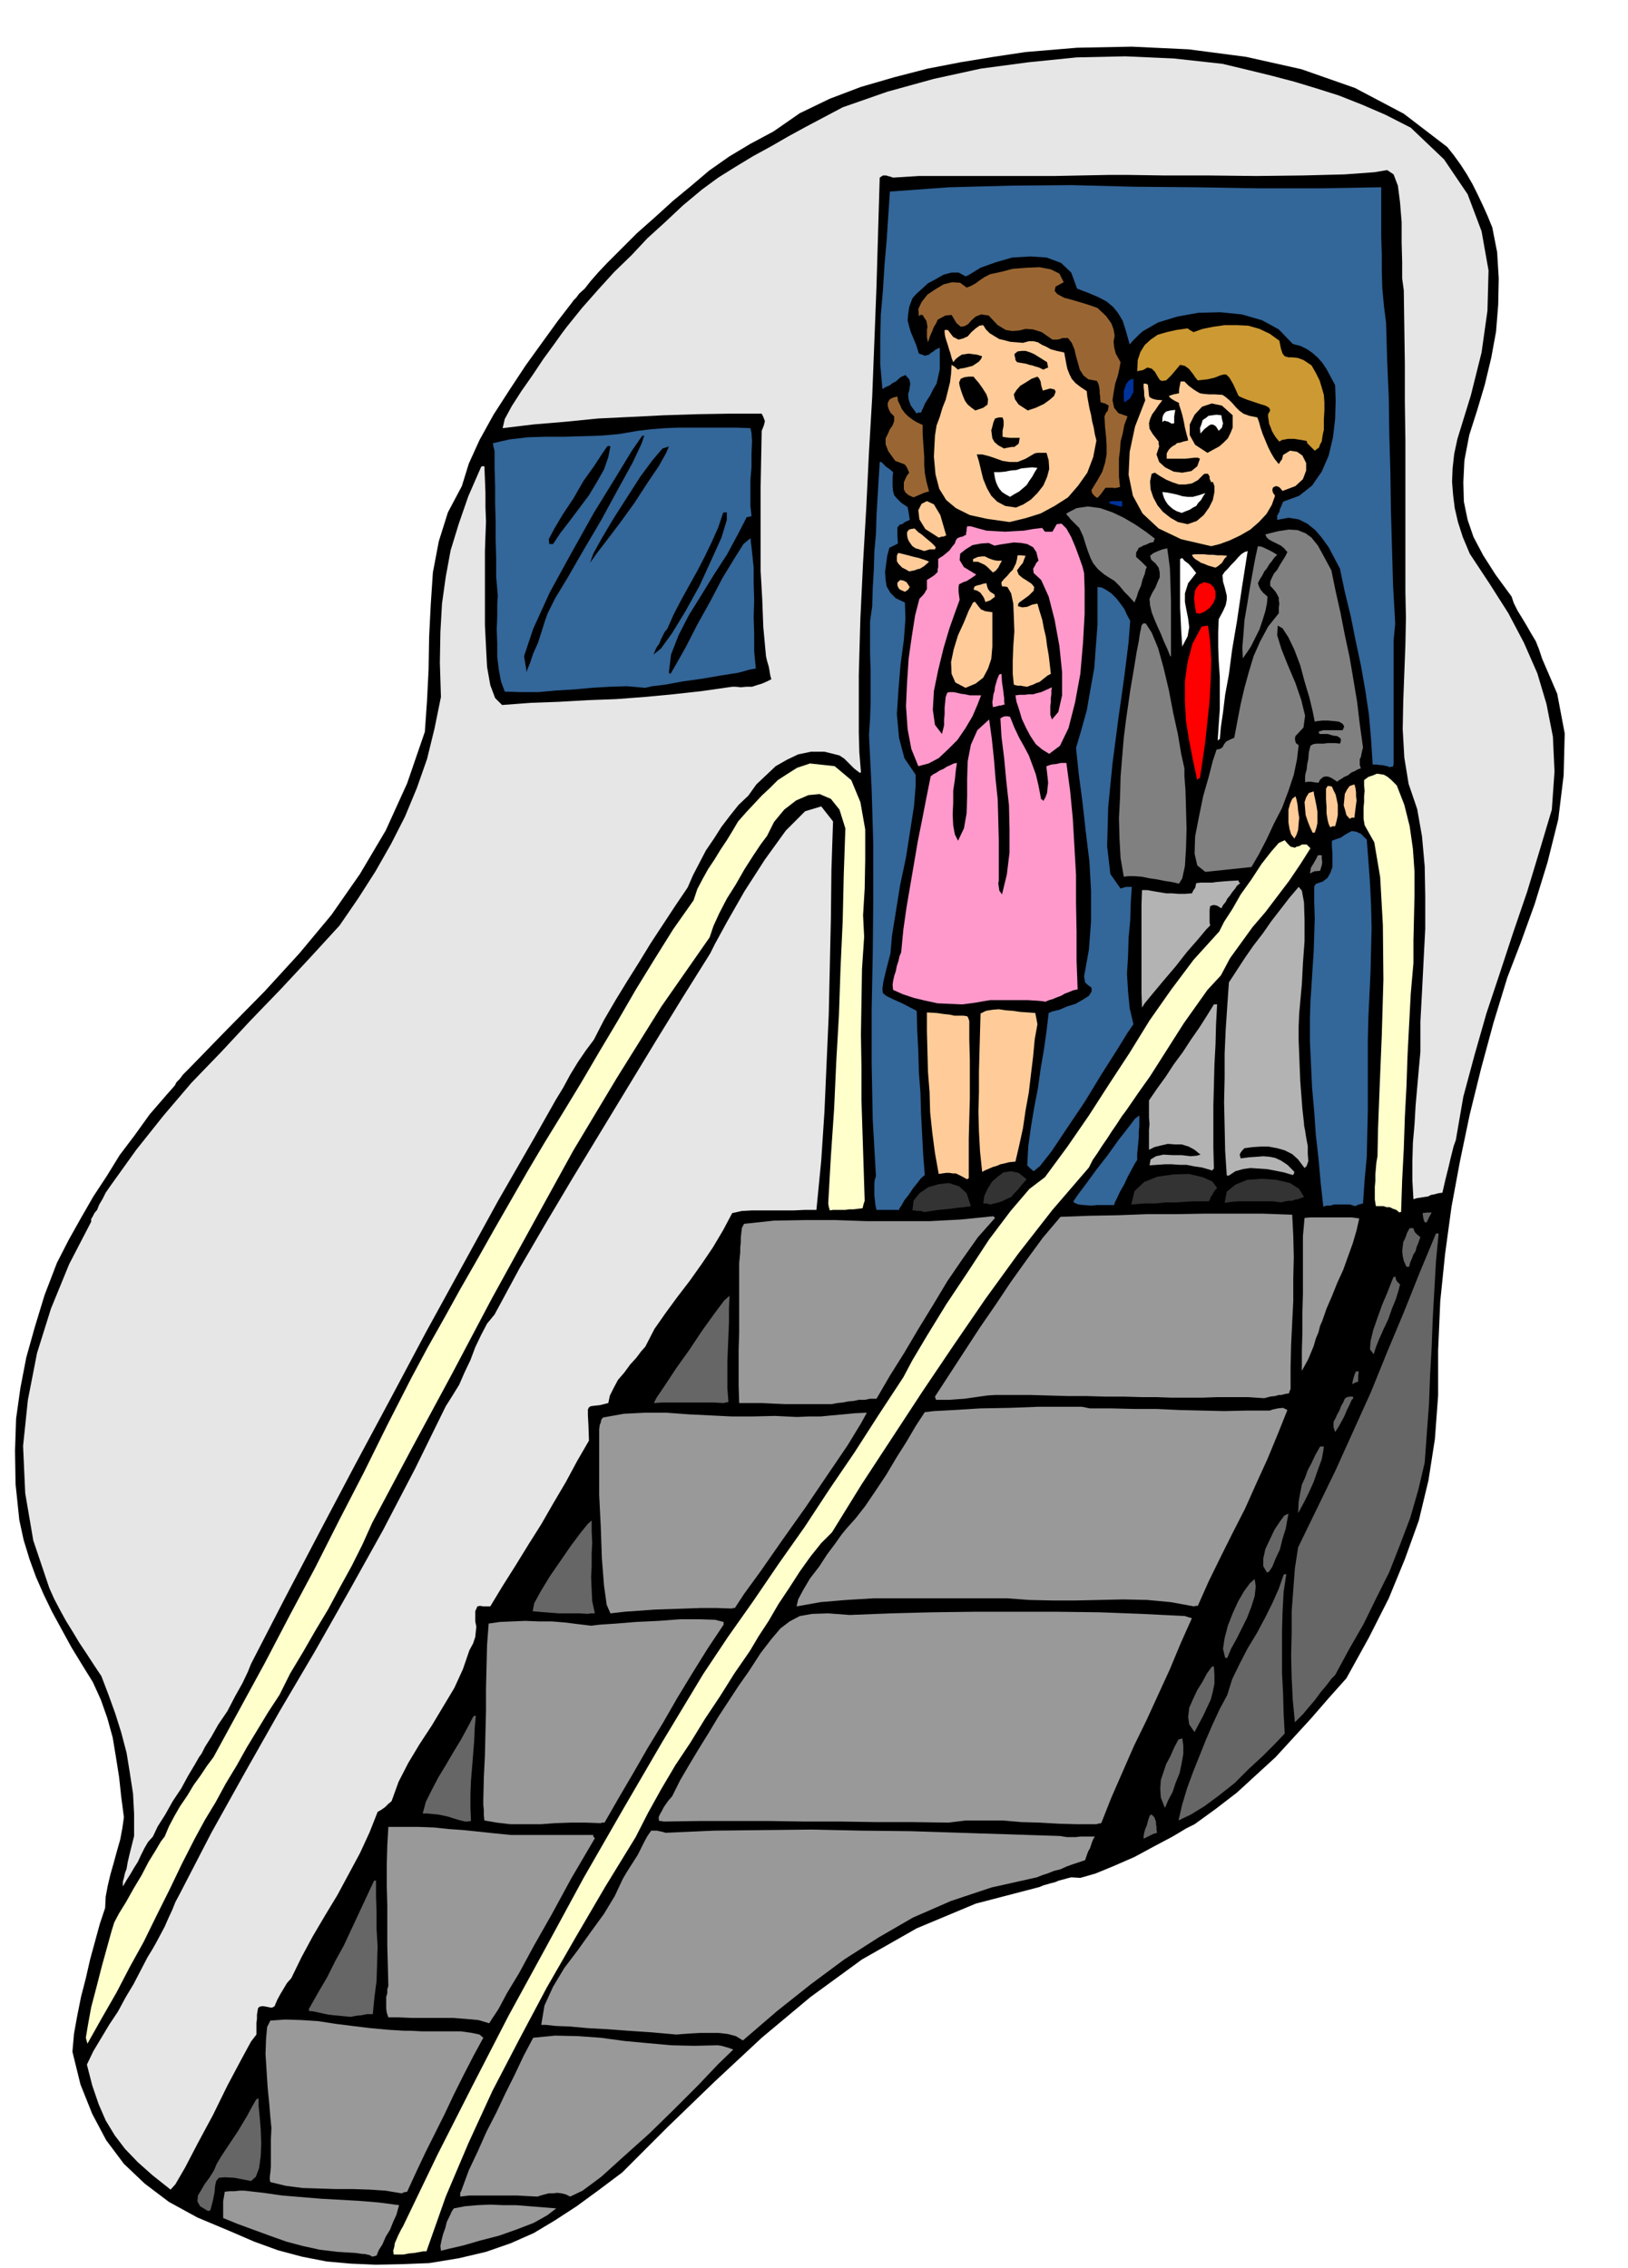 <svg xmlns="http://www.w3.org/2000/svg" fill-rule="evenodd" height="683.089" preserveAspectRatio="none" stroke-linecap="round" viewBox="0 0 3035 4227" width="490.455"><style>.brush0{fill:#fff}.brush1{fill:#000}.pen1{stroke:none}.brush2{fill:#ffc}.brush3{fill:#999}.brush4{fill:#666}.brush5{fill:#e6e6e6}.brush6{fill:#369}.brush7{fill:#333}.brush8{fill:#b3b3b3}.brush9{fill:#fc9}.brush10{fill:#f9c}.brush11{fill:gray}.brush12{fill:red}.brush13{fill:#039}.brush14{fill:#963}</style><path class="pen1 brush1" d="m800 4218-51 2-48 1-47-2-45-4-46-9-45-12-44-16-44-19-62-26-53-29-45-34-39-37-33-44-26-49-22-55-15-61 3-34 6-33 7-35 9-35 8-35 9-33 9-33 10-30 1-21 4-21 5-21 6-21 6-22 6-21 4-21 3-21-5-38-4-37-6-38-6-36-10-36-12-34-15-33-18-29-22-36-18-33-18-33-15-31-15-34-12-33-11-36-8-37-7-67-1-62 2-60 8-57 11-57 16-57 18-59 23-60 22-43 23-41 23-40 25-38 24-39 28-37 28-39 32-37 8-9 7-8 3-6 6-6 6-8 10-10 72-74 70-71 65-71 60-72 53-76 48-81 40-88 33-96 4-57 3-59 1-61 3-60 4-60 11-58 17-54 26-49 13-42 20-44 26-47 29-45 31-47 31-43 29-40 27-35 2-3 5-5 6-8 10-9 11-14 14-16 17-18 21-21 34-34 35-31 33-30 34-28 33-28 37-26 40-24 43-23 49-34 56-27 58-22 62-18 62-16 62-12 61-10 60-9 96-8 102-2 106 5 107 14 103 23 100 35 91 48 81 62 12 15 13 18 11 17 11 19 9 18 10 21 9 20 9 22 9 46 3 49-1 49-4 50-9 49-12 50-14 47-15 47-9 47-2 41 1 36 7 34 11 32 18 34 23 36 30 41 4 12 7 14 8 13 9 15 8 14 9 15 6 15 6 18 28 65 14 74-2 78-10 82-20 80-24 78-26 72-25 65-26 85-23 85-21 85-18 86-16 86-12 88-9 88-4 92v84l-6 81-12 77-18 75-26 72-30 73-37 73-42 76-33 37-33 38-33 36-33 36-36 33-36 33-39 30-40 29-16 8-25 15-34 18-37 20-39 17-34 14-28 8-17-1-8 2-7 2-8 2-7 3-8 2-7 2-7 2-7 3-119 31-110 46-102 58-96 70-91 76-88 82-87 84-85 85-44 33-41 30-40 26-40 24-43 19-46 16-51 12-55 9z"/><path class="pen1 brush2" d="M752 4202h-18l-1-7 2-7 1-7 3-7 3-7 3-6 3-6 3-5 64-133 66-130 67-130 70-128 70-129 73-127 74-127 76-126 46-69 48-68 47-69 48-68 46-70 47-69 45-70 46-70 17-32 28-47 35-57 40-60 40-61 40-53 35-41 29-22 42-57 40-58 38-59 38-58 37-60 40-57 42-56 48-53 9-18 15-23 16-28 20-28 19-29 18-23 14-16 11-5 6 7 5 5 4 1 4 1 3-2 5-1 5-3h9l3 3 4 4-19 30-21 31-22 29-22 29-24 28-21 29-21 29-17 32-25 27-22 31-22 31-21 33-21 33-21 33-22 31-22 32-9 12-9 14-9 13-9 14-9 13-9 14-9 13-7 14-68 79-64 82-61 84-59 86-58 86-57 87-57 87-55 89-20 20-20 25-20 28-20 31-20 30-18 31-19 29-16 27-29 42-27 43-28 42-27 44-28 42-26 44-25 45-23 45-57 93-55 94-54 94-51 96-50 96-45 98-42 99-36 102h-6l-5 1-6 1-5 1-11 1-10 2z"/><path class="pen1 brush3" d="m822 4195-1-9 2-10 3-12 4-11 3-12 5-10 4-9 4-6 21-4 23-2 24-1 24 1h24l25 2 25 2 25 2-17 13-25 14-31 12-34 12-35 9-31 9-26 6-16 4zm-128 11-5-3-5-1-4-1h-4l-7-1-7-1-33-2-33-4-32-7-30-8-31-11-30-11-30-11-27-11v-31l1-6 1-6 1-6 9-1h9l9-1h10l35 4 35 5 36 3 36 3 36 2 36 2 36 3 38 5-2 7-3 11-6 13-6 15-8 13-6 14-7 11-4 10-4 1-4 1zm369-112-8-4-8-2-8-1-8 1h-8l-8 2-7 2-6 2-20-1-18-1h-89l-17 2v-7l2-4 14-38 17-36 16-36 18-35 17-36 17-34 17-36 18-34 41-4 43 1 42 3 44 6 43 4 44 4 43 1 44-1 7 1 7 2 7 2 8 3-28 27-37 39-44 44-47 46-48 43-42 38-35 26-23 11zm-314-6-30-5-30-2-31-1h-31l-32-1-31-1-31-4-29-7-1-4v-6l1-8 1-11v-51l1-21-2-20-2-25-3-30-2-31-2-32 1-28 2-22 6-12 28-2 30 1 31 2 32 5 32 4 33 4 32 3 33 2h12l19 1h73l21 3 14 3 7 6-19 35-18 35-18 36-17 36-18 36-18 36-17 36-17 37-6 1-4 2z"/><path class="pen1 brush4" d="m388 4121-15-9-5-9 1-11 6-10 7-12 9-12 8-13 5-12 9-15 10-15 10-15 10-15 9-15 9-15 8-15 8-14 2-2 3-1v13l2 20 2 24 1 27-1 24-3 22-6 16-9 8-31-6-18-1-11 1-5 6-2 9-1 12-3 15-5 19h-2l-2 1z"/><path class="pen1 brush5" d="m318 4081-34-27-27-24-24-25-19-25-17-28-13-30-12-35-10-39 12-25 15-25 15-25 16-24 14-26 15-25 13-25 13-25 8-13 8-14 8-15 8-15 7-16 7-15 6-15 7-13 60-116 63-113 64-113 66-112 64-113 63-113 60-115 57-116 12-19 13-21 10-23 11-23 9-24 11-23 11-21 14-17 47-87 49-84 50-84 51-84 51-84 51-84 51-83 52-83 9-18 23-42 32-56 38-59 39-54 36-36 30-9 22 28-3 90-1 90-2 90-2 90-4 90-4 91-6 91-9 92h-21l-21 1h-78l-19 1-18 4-17 32-19 32-21 31-22 31-23 30-22 30-21 30-17 33-8 9-9 12-11 12-11 15-12 14-8 15-7 14-3 14-16 4-10 1-7 1-3 2-2 4v11l1 18 1 29-22 38-21 39-23 39-23 40-24 38-24 39-24 38-23 38h-13l-6-1-5 1-4 9v19l2 10-1 9-1 10-4 12-7 13-12 35-16 35-21 35-21 35-23 35-21 35-18 35-13 36-6 5-6 6-7 5-7 4-15 38-18 39-21 39-21 39-23 38-23 39-21 39-19 39-8 9-6 10-6 10-6 11-3 7-2 5-3 2-3 1-5-1-5-1-6-1-6 1-3 3-1 6-1 6v8l-1 7v22l-10 13-19 35-25 47-27 55-28 52-24 46-18 31-9 10z"/><path class="pen1 brush3" d="m1385 3803-13-8-15-4-17-2h-35l-17 1-15 1-12 1-45-4-44-3-41-3-36-2-33-3-26-1-18-2h-9l6-36 16-35 21-35 25-33 25-35 24-33 20-33 15-32 7-12 7-11 7-11 7-11 6-12 6-12 6-11 7-10h11l4 1 5 1 7 2 90-4 91-1 91-1 93 2 92 1 93 3 93 3 93 3 5 1 7 1h17l8-1h27l-3 5-2 5-2 6-2 6-3 5-2 5-2 6-2 6-12 4-12 4-11 4-11 5-12 3-10 4-12 4-10 4-85 19-75 25-71 31-64 37-64 41-62 46-63 50-64 55zm-473-32-20-6-22-2-25-2h-78l-23-1h-20l-3-9-1-7v-22l2-7v-7l2-7-1-38-1-38v-74l-1-38v-37l1-36 2-35h56l28 1 29 3 28 2 29 3 28 3 30 3h154v3l3 3-44 75-37 68-33 58-27 50-23 38-16 30-12 18-5 8z"/><path class="pen1 brush4" d="m654 3759-11-1-10-1-11-1-9-1-10-2-9-2-9-2-9-1v-4l17-30 17-29 15-30 16-29 14-30 14-30 14-30 14-30 1-1h3v29l1 30v31l2 33-1 32-1 32-4 31-3 31h-11l-10 2-10 1-10 2z"/><path class="pen1 brush2" d="m163 3809-3-11 4-24 6-33 10-38 10-39 10-36 8-29 5-16 9-17 13-21 14-25 15-25 13-25 13-21 10-17 7-9 8-19 10-19 11-19 13-19 12-20 13-18 12-18 12-16 48-88 48-88 46-88 47-88 45-89 46-89 44-89 45-88 30-56 31-55 31-56 31-54 31-55 31-54 31-54 32-54 35-57 34-56 34-58 34-57 33-57 35-57 35-56 38-54 7-21 10-19 10-18 12-18 11-18 12-18 11-18 10-17 15-17 15-16 14-15 15-14 15-15 17-11 19-12 24-8 46 5 31 26 17 41 9 51v55l-1 55-3 50 2 40-4 60-1 62-1 60 1 62v61l2 62 2 62 2 63-2 6-2 8-9 1-8 1h-8l-7 1h-23l-6 1-2-7-1-6 5-88 6-88 4-88 5-87 3-88 4-87 2-87 3-86-11-35-16-20-21-9-21 2-23 10-22 17-19 23-13 26-12 16-14 21-16 25-16 28-17 27-14 27-11 24-7 21-90 129-83 133-81 135-76 138-76 138-74 140-75 139-74 139-18 40-20 40-22 40-22 41-24 40-23 40-24 40-20 40-21 32-20 33-20 33-19 34-20 33-19 35-20 33-19 35-24 47-23 48-24 48-24 49-26 47-25 48-27 47-27 48z"/><path class="pen1 brush4" d="M2132 3427v-5l1-6 2-7 3-7 2-8 2-6 2-5 3-1 5 5 3 8v4l1 6v5l1 6-7 2-6 3-6 3-6 3zm65-34 7-30 9-30 11-30 12-30 12-30 13-30 13-28 14-26 9-29 14-29 15-29 17-28 15-28 14-28 12-27 9-26 2-1h3l-5 33-2 37-1 37v77l2 39 1 37 2 37-18 19-23 23-26 24-26 26-29 23-27 20-26 16-23 11z"/><path class="pen1 brush3" d="M2044 3400h-36l-35-1-35-2-34-1-35-3h-68l-33 4-68-1h-67l-66-1h-66l-66-1h-132l-66 1-4-1h-4l-1-4v-3l2-5 4-7 3-6 4-6 5-7 7-8 15-30 17-29 18-30 18-29 18-30 19-29 19-29 19-27 22-34 20-26 17-20 17-13 19-10 23-4 30-1 40 3 77-3 77-2 78-1h156l78 1 79 3 80 4 6 2 7 2-21 47-20 48-22 48-22 48-23 47-21 48-21 48-19 48-6 1-3 1z"/><path class="pen1 brush4" d="m2171 3368-7-18-1-16 1-16 5-15 5-15 8-15 7-16 8-15 4-1 3-1 2 13v16l-3 17-4 19-7 17-6 18-8 15-6 14-1-1z"/><path class="pen1 brush5" d="M229 3516v-9l2-7 2-9 3-8 2-12 3-13 4-16 5-20v-41l-2-38-6-39-6-37-10-38-11-35-13-36-13-34-14-21-13-20-14-21-12-20-13-21-11-20-11-21-9-20-30-89-15-88-4-88 9-86 17-87 26-83 34-83 41-79v-5l3-5 3-6 5-6 4-10 6-10 6-12 9-13 48-67 51-64 52-61 56-58 54-58 56-58 55-59 55-60 35-51 32-50 29-51 26-51 22-53 19-54 14-57 12-59-2-64 1-57 3-53 7-50 9-49 15-49 18-52 24-55 2-1h4l1 24 1 26v26l1 27-1 27-1 28v138l2 40 2 38 6 34 9 24 13 13 53-4 54-2 53-3 53-2 53-4 53-5 54-6 56-8h7l9 1 10-1h11l9-3 10-3 9-4 8-4-2-7-1-6-1-6-1-5-3-10-2-9-5-54-2-52-3-53V908l1-53 1-52 4-10 2-8-3-8-3-6h-61l-60 1-62 2-60 3-62 3-60 6-60 5-58 7 4-17 13-24 18-28 21-30 20-30 19-26 15-21 9-12 29-36 30-34 30-33 32-31 30-32 33-30 33-31 36-30 30-22 32-20 33-20 33-18 33-19 33-18 34-18 34-18 83-29 87-24 87-19 90-12 89-9 91-2 90 4 91 10 46 11 45 11 42 11 43 13 41 13 43 17 44 19 47 24 62 59 44 65 26 69 13 73-2 75-11 78-20 80-25 81-6 28-3 27-1 25 2 25 3 24 6 26 9 28 13 31 37 56 35 55 29 55 25 57 17 57 12 61 3 65-5 71-23 77-23 76-26 76-25 76-25 75-22 77-21 78-14 81-4 11-3 12-3 12-3 13-3 12-3 12-3 13-3 13-8 1-7 2-6 1-6 3-7 1-6 1-7 1-7 2-2-35v-35l1-35 3-34 2-35 3-34 3-34 3-33v-56l3-56 3-59 3-58v-60l-1-56-5-56-9-51-16-47-8-49-3-53 1-52 2-53 2-52 1-51-1-47V820l-1-71v-70l-1-69-1-69-3-22v-31l-1-36v-38l-3-37-4-31-8-21-12-8-24 4-55 4-77 2-88 1-92-1h-82l-65-1h-36l-51 1-51 1h-252l-48 3-6-2-4-1-3-1h-6l-6 4-3 101-3 102-4 103-4 103-6 102-5 103-6 103-5 104-1 34-1 36-1 36v108l1 36 3 37-1 1v1l-7-5-5-4-5-5-4-4-9-9-9-6-28-7h-25l-24 5-21 10-21 12-18 17-18 17-15 21-18 17-16 20-16 21-14 22-15 22-12 23-12 23-10 23-23 34-23 35-23 35-22 36-22 35-22 36-21 36-19 37-15 20-15 22-14 23-13 24-14 23-13 23-13 23-13 23-69 120-67 122-67 122-66 124-66 123-65 123-65 124-64 124-6 15-10 21-14 25-14 27-17 25-13 23-12 19-6 12-5 7-8 14-12 20-13 24-16 24-14 25-14 22-9 19-9 10-7 12-6 12-6 13-7 11-7 12-7 11-7 12z"/><path class="pen1 brush3" d="m1120 3398-28-1h-28l-29 1-27 2h-56l-26-3-23-4-1-10v-9l-1-10v-9l1-42 2-41 1-42 1-41v-42l1-40 1-41 3-40 21-3 24-1 23-1 25 1h24l25 2 24 3 25 3 17-2 30-2 37-3 42-2 40-3h37l28 1 16 4v5l-30 45-28 45-28 46-27 47-28 46-27 47-27 46-27 47h-5l-2 1z"/><path class="pen1 brush4" d="m867 3395-12-3-10-3-9-3-9-2-10-2-10-1-10-1h-9l6-22 11-22 12-23 14-23 14-24 14-23 12-22 11-21 2-2h3l-2 23-1 24-2 25-2 25-2 24-1 25v25l1 25-7 1h-4zm1547-185-4-42-2-41-1-41 1-41v-42l3-40 3-40 6-39 35-72 35-72 33-73 33-73 30-74 31-74 30-75 30-72h5l-5 52-3 53-3 53-2 54-3 53-2 53-4 54-4 55-12 51-15 52-19 50-20 51-24 48-24 49-27 47-26 48-7 7-9 12-11 13-11 15-12 14-10 12-9 9-6 6zm-188 17-9-13-2-14 2-17 7-16 8-17 10-16 8-15 8-11 2-2h3l1 16v16l-3 15-4 15-7 15-7 15-8 15-8 15-1-1zm58-137-4-17 3-20 6-23 9-23 10-22 11-19 11-15 9-8 2 14-2 18-6 19-8 21-10 20-10 20-10 18-7 17h-4z"/><path class="pen1 brush3" d="m2226 2994-44-8-43-4-45-1-44 1-45 1h-43l-43-1-41-3h-250l-50 3-48 4-45 8 3-13 9-17 13-22 17-22 15-23 15-20 12-17 9-11 17-19 18-23 19-28 20-30 19-32 19-30 17-29 17-26 17-2 38-2 48-3 55-1 53-2h82l15 3h41l41 1h42l42 2 42 1 42 1 42-1h43l6-2 9-2 10-1 8 4-18 45-19 46-21 46-21 47-23 45-23 46-22 45-20 45h-4l-3 1z"/><path class="pen1 brush4" d="m2362 2931-7-12v-14l4-18 8-17 9-19 10-15 8-11 8-4-2 11-3 17-6 19-5 20-8 17-6 15-6 9-4 2z"/><path class="pen1 brush3" d="m1365 2998-29-1h-29l-29 1-28 1-30 1-28 2-28 2-26 3-7-16-5-36-4-51-2-58-3-60v-122l1-8 2-5 1-5 3-4 39-7 40-2h39l41 3 40 2 41 2h40l41-1 20 1 21 1 22-1h22l21-2 22-2 21-2 22-1-11 20-25 41-36 53-42 62-44 62-39 56-32 44-17 26h-4l-1 1z"/><path class="pen1 brush4" d="m1096 3008-15-1h-39l-13-1-13-1-12-1-11-1 3-15 12-22 17-28 20-29 20-29 18-24 13-16 7-6v20l1 21-1 21v23l-1 21 1 23 1 21 5 23h-8l-5 1zm1324-188 1-21 3-17 3-15 6-13 5-14 7-13 7-15 9-16h7l-1 8-3 16-7 19-8 23-9 20-9 18-7 13-4 7zm69-151-3-9v-9l1-3 3-5 3-7 4-7 3-8 4-7 3-7 4-3 5-1h6l1 3-3 3-4 9-5 10-5 12-6 11-5 9-4 6-2 3z"/><path class="pen1 brush3" d="m2357 2606-30-2h-58l-28 1h-57l-28-1h-27l-35-1h-34l-35-1h-34l-35-1-34-1h-67l-15 1-14 2-14 2-14 2-15 1-13 1h-25l-1-3-1-3 28-43 28-43 28-43 29-42 28-42 30-42 30-41 33-39 53-2 54-1 53-2h54l54-1h108l56 2 2 39 1 40-1 40v42l-2 40-2 41-1 41v42l-2 4-1 4-7 1-7 2h-5l-7 2-9 1-11 3z"/><path class="pen1 brush4" d="m2521 2580 1-7 2-7 2-6 2-4h5l-1 9v10l-6 2-5 3z"/><path class="pen1 brush3" d="M2427 2555v-37l1-36v-36l1-36v-106l3-34 11-1h77l14 2-5 22-7 24-9 25-9 25-11 24-10 25-10 23-8 23-4 9-3 12-5 12-4 14-5 12-5 12-6 11-6 11z"/><path class="pen1 brush4" d="m2561 2524-7-9 1-15 5-21 8-23 9-25 9-21 7-18 4-10 1-2h4v3l1 3 2 3 5 5-3 12-5 16-7 17-7 20-9 19-8 18-6 15-4 13z"/><path class="pen1 brush3" d="M1551 2617h-88l-23-1-21-1h-41l-1-33v-66l1-32v-130l1-10 1-10v-9l1-9v-9l1-9 1-9 4-8 56-6 57-1h58l58 2h117l58-3 59-6h2l3 3-32 36-29 41-28 41-27 45-27 44-26 44-27 43-25 43h-12l-10 2h-11l-9 2-11 1-10 2-10 1-10 2z"/><path class="pen1 brush4" d="m1349 2615-18-1h-96l-16 1 5-10 15-22 21-32 25-35 24-36 23-32 18-24 10-9-1 24v25l-1 24-1 25-1 24v50l2 26-5 1-4 1zm1273-254-5-11-2-9-1-9 1-8 1-9 4-8 3-9 5-9h7l1 4 2 4 3 3 7 6-2 5-2 6-3 7-2 8-4 6-3 8-3 7-2 8h-5zm35-82-2-3-1-3-1-5-1-7 8-1h9l-5 9-4 9h-2l-1 1z"/><path class="pen1 brush2" d="m2609 2260-6-5-6-2-6-3h-6l-6-2h-14l-2-12v-24l1-11v-12l1-12 1-11 2-11 1-51 3-78 4-97 3-103-1-102-5-89-11-65-18-32-2-12v-21l1-10v-11l1-10-1-10v-10l8-6 9-3 7-3 7 1 6 1 7 4 7 6 10 10 14 36 10 40 6 42 3 43v43l-1 43-1 42v42l-5 57-3 57-3 58-2 58-3 57-2 59-3 58-2 60h-2l-1 1z"/><path class="pen1 brush6" d="m2526 2248-9-3h-30l-7 2h-7l-6 2-5-45-4-45-5-44-3-43-4-45-2-43-2-43v-43l1-32 2-30 2-32 2-30 1-31 1-31-1-30v-29l1-3 3-3 12-4 9-7 5-9 4-11v-26l-1-12v-11l8-3 9-3 7-5 7-4 6-3 8 1 9 4 11 11 3 39 3 41 2 42 1 42-1 41-1 42-2 42-2 42-1 42v131l-1 43-1 44-4 43-3 44-8 2-7 3z"/><path class="pen1 brush7" d="m2388 2241-15-2h-64l-13 1-13 2 4-21 16-13 22-9 28-2 27 2 25 6 17 11 9 15-6 2-5 2-6 1-5 2h-6l-6 1-5 1-4 1zm-134-2h-29l-16 1-16 1h-19l-20 2h-22l-23 2 6-25 18-17 25-10 29-4 29-1 26 6 18 8 9 12-6 7-3 6-3 4-1 4-2 3v1z"/><path class="pen1 brush6" d="M2077 2246h-31l-12 1-13-1-10-1-8-3-2-3 9-13 15-20 19-26 21-27 20-28 18-23 13-17 8-6v20l-1 10v11l-1 10-1 11-1 10v11l-4 6-6 11-7 13-7 15-8 14-6 13-4 8-1 4z"/><path class="pen1 brush8" d="m2410 2190-17-5-15-3-16-3-15-1-16-1-14 2-14 4-12 8h-4l-3-46-1-46-1-45 1-45v-45l2-45 3-45 3-43 15-23 15-23 16-23 17-22 16-23 17-22 17-22 17-20 6 7 4 22 1 33v39l-3 41-2 39-3 33-2 22-1 24v26l1 25 1 26 1 25 2 26 2 26 3 27v3l2 10 2 13 3 16v14l1 14-3 9-4 4-12-16-11-10-14-7-14-4-16-3h-15l-15 1-15 2-4 4-3 4-2 4 2 7 15-2 15-1 12-1 12 1 10 2 11 5 12 8 13 13-1 4-2 2z"/><path class="pen1 brush7" d="m1723 2259-6-2h-6l-6-1h-4l2-18 11-14 16-11 20-6 19-2 19 6 14 13 8 24h-2l-1 1h-4l-6 1-11 1-15 2-21 2-27 4zm123-14-7-2h-6l2-14 6-13 8-13 11-10 11-8 14-2 14 3 15 12-9 10-7 9-7 7-6 7-9 4-8 4-10 3-12 3z"/><path class="pen1 brush6" d="M1676 2255h-42l-2-9-1-9-1-9v-23l1-7 2-6-6-105-2-103v-104l2-102 1-102v-102l-3-102-5-102 2-30 1-30v-61l-1-31v-60l4-28 1-34 2-34 1-34 3-33 1-34 2-34 2-33 2-32v-1h3l4 4 5 5 6 4 7 6-1 10v17l1 9 2 7 6 7 7 7 12 8 1 5 1 6 1 6 1 7-9 4-5 4-5 1-2 3-2 2v15l1 15-8 4-8 4-4 15-2 15-2 15 1 15 2 12 7 12 10 10 17 8 1 30-3 40-6 44-4 48-3 46 4 44 10 38 21 31v21l-3 37-7 45-8 51-11 52-8 50-7 43-3 34-8 31-5 21-2 14 1 8 6 5 12 6 18 8 27 14 1 38 2 38 1 38 3 39 1 38 2 38 2 38 3 39-7 6-7 9-8 10-8 12-8 10-5 9-4 6-1 3z"/><path class="pen1 brush8" d="m2258 2181-17-5-14-2-15-3h-13l-14-1h-13l-15 1-14 1 2-11 10-6 14-3 18 1h16l17 2 11-1 7-2-11-9-11-6-13-4h-12l-14-1-13 3-12 3-10 5v-37l1-11-1-12v-32l15-22 16-22 15-23 17-23 15-23 16-23 14-22 13-21h6l-2 37-1 38-2 37-1 39-1 38v78l1 39-4 4-1-1z"/><path class="pen1 brush9" d="m1803 2198-9-5-6-3-6-3h-6l-6-1h-6l-7 1-7 1-7-39-5-38-4-38-1-37-3-38-1-37-1-38v-36l18 1 14 2 10 1 9 2h17l7 1 2 3 2 6v35l1 36v74l-1 36-1 38v74l-2 1-1 1z"/><path class="pen1 brush6" d="m1927 2183-7-6-5-5 2-36 5-36 6-36 7-36 5-36 6-35 5-35 4-34 7-3 13-3 14-6 16-5 14-8 11-7 5-8v-7l-8-6-4-4-1-5-1-6 9-50 4-53v-56l-3-55-7-57-6-54-7-53-5-48 10-34 10-36 7-40 7-39 3-41 3-39v-71l8 1 9 5 9 6 9 9 7 9 8 11 5 11 6 11-3 40-8 64-11 78-11 84-8 81-2 73 6 52 19 27 10-3h11l-2 30-1 33-3 32-1 34-2 33 2 33 3 31 7 30-11 16-21 34-28 44-31 51-33 49-28 42-22 28-12 10z"/><path class="pen1 brush9" d="m1831 2184-4-38-2-37-1-37 1-37v-38l1-37 1-36 1-35 10-5 12-2 12-1 13 2 13 1 14 2 14 1 14 1 2 10 2 11-5 28-3 32-4 33-4 34-6 33-5 34-7 32-7 30-11 1-8 2-9 2-7 3-7 2-7 3-7 3-6 3z"/><path class="pen1 brush8" d="m2129 1878-1-28v-164l1-27h10l11 2 12 2 12 2h11l12 1h12l13-1 3-6 3-4 1-4 1-5 9-1h21l7-1 11-1 13-1 18-1v2l3 3-6 5-4 6-5 6-4 6-5 6-3 6-5 6-3 6-8-5-4-1h-4l-5 2-1 7v23l1 6-7 7-15 18-21 24-22 28-23 27-20 24-14 17-5 8z"/><path class="pen1 brush10" d="m1949 1867-6-1-11-1-17-1h-69l-6 1-23 4-23 3-23-1-23-1-23-5-21-5-21-7-18-8-1-9 1-8 2-9 3-9 2-10 3-9 2-9 3-7 4-42 6-42 7-41 7-41 7-41 8-40 8-41 8-40 5-4 6-3 6-4 7-3 6-4 7-3 6-3 6-1-2 13-2 19-3 20v23l-1 21 1 20 3 17 6 12 11-23 5-28 1-32v-32l1-33 6-31 12-27 22-20 5 36 4 38 3 37 4 38 1 37 1 39v76l-1 4 1 7 1 7 5 7 9-37 5-41v-44l-1-44-5-45-4-43-5-40-2-34 5-3 4-1h4l5 1 8 20 9 19 9 16 9 17 6 16 7 19 5 21 5 26h2l2 3 4-7 3-8 1-10 1-9-1-10-1-9-1-8v-4l9-3 9-1 9-2h10l7 52 5 52 3 52 3 53v52l1 54v53l2 54-9 2-7 3-8 3-7 4-8 3-7 3-7 2-7 3z"/><path class="pen1 brush11" d="m2442 1628 2-11 5-8 5-9 3-6h7v6l1 7-1 6-3 10-11 1-8 4zm-244 19-13-3-13-2-15-3-14-2-15-3-13-1h-12l-8 1-6-35-2-36-1-38 2-38 1-39 3-37 3-36 4-32 8-56 7-41 5-31 4-20 2-14 2-9 1-6 3-4h5l11 17 12 29 10 36 10 42 8 42 9 41 6 36 6 27v14l2 27 1 34 1 38-1 36-2 33-5 23-6 10z"/><path class="pen1 brush0" d="m2270 1381 2-30 2-29v-60l-2-30-1-27v-27l1-24 8-15 5-11 2-10v-8l-2-8-2-8-3-10-1-12 4-6 6-6 6-7 7-7 6-7 6-6 6-4 6-2-11 70-9 61-9 53-6 46-7 38-4 33-4 27-2 23h-2l-2 3z"/><path class="pen1 brush11" d="m2247 1625-15-12-5-22 1-32 7-36 8-39 10-35 8-31 7-21 6-1 5-3 3-6 4-5 6-3 9-4 6-32 6-31 7-30 8-29 9-30 12-27 15-28 20-25v-10l1-8-1-6v-5l-3-6-3-5-5-6-5-5v-8l3-7 4-8 6-7 5-9 5-8 5-8 4-8-6-7-6-5-6-3-6-3-6-3-5-3-4-4-2-5 24-6 20-3 16 1 15 6 11 8 12 15 11 20 14 26 8 39 9 40 8 41 9 42 7 41 7 42 5 42 6 43-2 8-2 10-2 4v11l2 6-6 2-5 3-7 3-6 5-7 3-6 4-5 3-2 2-9-6-6-3-5-1-6 1-6 5-3 6-8-1-6-1h-6l-5 1v-11l1-6 2-7 1-10 2-9 1-13 3-12 5-3 6-1h14l7-1h15l8 1 2-6-1-4-6-4-8-1-10-3h-15l-2-4 5-2 4-1h36l3-7-3-5-7-4-9-1-11-1h-11l-9 1-5 1-4-20-6-25-9-30-8-30-11-29-11-23-11-17-9-5-1 18 8 26 12 30 14 33 11 32 7 29-3 22-15 16-1 5 1 5 1 3 5 4-3 26-6 29-10 30-12 32-15 29-14 30-14 27-14 24-86 9z"/><path class="pen1 brush9" d="m2413 1563-6-8-3-10-2-12v-24l3-11 4-9 6-5 2 6 2 10 1 11 2 13-1 11-1 12-3 9-4 7zm34-11-5-11-4-10-4-12-1-12-1-12 3-9 5-8 9-3 1 7 2 9 2 10 2 12v21l-2 9-3 9h-4zm33-10-3-6-2-8-2-12v-12l-1-14v-20l3-5h3l5 1 3 7 4 8 2 9 2 10v19l-2 10-3 11h-5l-4 2zm36-16-6-7-2-8-3-10 1-10 1-11 4-8 5-7 9-3 2 7 1 8v7l1 8-1 7-1 8-1 8-1 9h-5l-4 2z"/><path class="pen1 brush6" d="m2591 1430-5-2-5-1-4-1h-4l-7-1h-7l-3-47-4-46-7-47-8-45-10-47-9-45-11-45-9-43-11-21-10-19-13-18-12-14-15-12-16-8-19-3-21 4v-8l4-7 1-5 2-4 2-5 2-5 30-11 24-19 18-26 13-30 8-34 4-34 1-34-1-29-9-17-7-13-8-12-8-9-10-9-10-7-12-6-15-4-26-27-31-17-38-11-40-4-41 1-39 7-36 11-28 16-7 6-6 6-6 6-6 7-7-25-6-19-9-15-9-11-12-10-15-8-19-8-21-8-11-30-19-18-27-10-30-2-34 2-31 9-28 10-21 13-4 2-3 1-13-7h-13l-15 4-14 8-15 8-12 11-10 9-7 8-6 16-2 14-1 11 3 12 3 10 5 12 5 12 5 16 6 2 5 2 4-1 4-1 3-3 5-3 5-4 7-3v40l-3 14-3 13-6 10-6 12-9 14-8 18h-6l-2 2-11-15-4-11-1-10 2-7 1-7 1-6-2-8-7-8-9 4-9 8-6 3-5 4-7 3-7 4-4-46v-45l1-47 4-46 3-48 4-46 3-46 3-44 111-8 114-3 114-1 116 3 115 1 116 2h115l115-2v93l1 33v31l1 32 3 32 4 32 2 69 3 69 1 70 2 70 1 70 2 71 2 70 4 71-3 32v231l-1 2v2h-4l-2 1z"/><path class="pen1 brush12" d="m2232 1454-8-37-7-36-6-37-2-37v-37l5-36 9-34 17-32 5-1 7-1 4 29 2 35-1 37-2 39-4 38-4 38-5 35-5 33-4 2-1 2z"/><path class="pen1 brush10" d="m1956 1405-13-8-12-10-10-15-8-15-8-17-5-17-5-15-2-12 8-1h9l8-1h8l7-2 8-2 9-4 11-5-1 6v7l-1 7v8l-1 7v16l3 9 12-14 7-31v-43l-5-49-9-49-11-43-14-31-14-13-1-8 3-5 3-6 4-4-4-16-6-9-11-6-11-2-14-1-13 2-13 2-10 2-11-5-14 1-16 3-13 8-10 8-1 12 8 13 23 14-10 7-8 5-6 2-4 2-4 2-1 5v9l2 15-8 22-11 31-11 37-10 41-8 39-2 35 4 28 13 17 2-8 2-8v-11l1-10v-12l1-10 1-10 3-8 4-1h7l6 1 8 2 8 1 9 2h21l-7 18-9 21-13 22-15 22-18 18-17 16-19 10-19 5-13-32-7-37-3-43 2-44 3-45 6-42 6-38 8-31 6-6 4-5 2-4 2-3v-17l8-5 6-4 3-3 3-3v-5l1-4v-15l4-3 5-3 6-5 6-5 5-7 5-6 2-6 3-4 5-2 5-1 3-2 3-1v-4l1-3v-4l1-5h7l14 4 15 4 17 1 18 1 17-1 18-1 17-3 17-2 2 3 3 4h14l8-14 9-1 9 9 9 16 8 19 7 19 6 17 3 12 1 30v46l-3 54-5 58-10 54-12 47-16 33-20 15z"/><path class="pen1 brush10" d="m1851 1318-1-9 1-7 1-8 2-6 1-8 2-7 2-7 3-7 1-2 4-1 1 16 2 13 1 9 1 7v7l1 5-4 1-3 1h-3l-3 1-4 1-5 1z"/><path class="pen1 brush9" d="m1915 1280-7-1-5-1h-6l-4-1-3-1-2-20v-24l1-27 2-28-1-28-1-24-4-19-7-12-6-1h-4l-1-5v-3l5-6 6-6 5-6 5-5 3-6 3-6 2-8 1-7h7l8 1-3 7-2 6-5 6-6 8 3 8 7 6 8 5 9 6 5 6-1 7-9 9-18 13-2 3v4l8 2 9-1 9-4 10-2 4 14 5 16 3 16 4 17 2 16 3 17 2 17 2 18-6 3-5 4-5 4-5 4-6 2-6 3-6 2-5 2zm-115 2-19-10-7-16-1-22 5-24 8-26 11-24 9-22 8-15 2-1h2l6 8 5 6 3 1 4 2 6 1 8 1v64l-2 23-6 18-9 17-14 11-19 8z"/><path class="pen1 brush11" d="m2317 1227-1-20 2-24 2-27 5-29 5-31 5-28 5-27 5-23 7 1 9 4 10 5 10 6-6 6-4 6-5 6-4 7-5 6-4 8-4 6-4 8 2 6 3 6 5 6 8 7-1 12-3 15-5 16-6 18-8 16-8 16-8 12-7 10zm-135-3-6-15-6-13-6-15-6-13-6-14-5-13-3-13-1-12 5-11 6-10 4-10 4-9v-9l-2-9-6-8-8-7-1-4-1-3 6-5 9-4 8-3 9-2 2 14 3 23 1 28 1 32v104h-1v1z"/><path class="pen1 brush0" d="m2204 1205-2-31-1-22-1-19v-91l2-1 2-1 4 5 8 6 7 8 7 9-15 19-6 19v16l3 16 3 15 2 16-3 17-10 19z"/><path class="pen1 brush6" d="m1203 1282-34-3-33 1-33 2-33 3-34 2-33 3h-32l-30-1-7-19-4-21-3-25v-25l-1-26 1-24v-22l1-17-3-35v-34l-1-35v-34l-1-34v-33l-1-33v-32l-2-7-1-7 31-7 34-4 33-1h35l34-1 34-1 34-3 35-6 25-3 26-2 26-1h105l28 1 2 9 1 16-1 22v25l-2 25v48l2 19-4 1-5 1-17 33-20 37-24 37-24 39-23 37-19 37-14 36-4 33v1l3 2 11-19 18-32 21-41 24-43 23-44 22-36 17-27 13-11 3 26 3 29v29l1 32-1 31 1 32v32l3 32-11 2-22 6-32 5-35 6-36 5-32 6-25 3-13 3z"/><path class="pen1 brush12" d="m2236 1144-3-1h-3l-2-11-1-8-1-9 1-7 1-8 3-5 5-6 9-4 11 3 7 7 3 8v11l-4 10-7 9-9 7-10 4z"/><path class="pen1 brush1" d="m982 1253-5-30 17-51 31-68 40-73 42-75 40-65 31-51 18-26 2-2h3l-5 15-17 36-27 49-31 57-33 56-30 52-23 38-11 22-3 6-5 14-6 19-7 22-9 20-6 18-5 12-1 5zm236-33 2-4 2-5 3-6 4-5 3-8 3-6 4-8 5-6 12-27 14-27 15-27 15-27 14-27 13-27 12-27 9-27 2-1h5v14l-10 33-19 42-22 48-26 47-25 41-21 29-14 11z"/><path class="pen1 brush11" d="m2115 1123-10-11-9-9-9-11-9-9-19-12-12-10-9-11-5-10-5-13-4-12-5-16-7-15-8-8-5-5-4-4-2-3-4-4-1-3 19-10 21-3 23 3 23 8 21 10 22 13 19 13 17 13-2 3v3l-8 2-6 3-6 2-3 2-5 2-2 4-3 5v8l10 9 10 10-2 4-2 9-4 10-3 12-5 11-3 10-3 7-1 3z"/><path class="pen1 brush9" d="m1837 1122-2-6-2-4-3-4-2-3-6-4-7-2 1-4 1-2 5-2 5-1 6-2 6-1 1 5 2 6 4 5 8 5v2l1 2-9 7-9 3zm429-64-7-2-7-2-7-3-6-2-6-4-5-3-4-4-2-4 6-1h16l9 1h8l9 1h9l9 1-5 5-5 8-7 6-5 3zm-579 45-9-4-3-3-2-5v-5l5-5 6 1 6 3 6 9-3 5-6 4zm164-36-6-6-4-4-5-4-4-2-9-4h-9v-5l9-4 8-1h5l6 3 5 2 6 2 6 1h9l-3 5-4 8-5 6-5 3zm407-49-56-13-42-20-30-28-18-33-8-39 2-43 10-47 19-49-2-9v-7l-1-8v-7h4l4 2 1 10 1 10 1 3 5 3 7 2 12 1-7 9-6 9-6 8-4 9-2 8 1 10 6 10 11 14v4l1 5-5 15 5 14 11 10 16 8 16 2 17-3 11-9 5-14-4-2h-6l-9 1-9 1h-34v-10l4-7 4-4 4-3 4-2 3-3 6-1 6-2 9-2-1-5-2-7-3-12-2-11-3-13-3-10-3-9v-3l-8-4-5-3-4-3-2-3 9-3 10-2v-6l1-6 1-5 1-5h7l8 8 8 6 6 4 7 4 6 1 10 1h11l15 1 6 4 7 6 6 6 6 7 6 6 8 6 11 4 15 3 3 8 3 11 4 12 5 12 5 12 6 12 6 10 8 10 3-5 3-4 1-4 1-4 13-8 13 2 10 7 7 14v14l-6 16-14 13-24 9-5-6-3-2-4-1-3 1-3 2-1 4 1 5 4 6-6 17-10 17-14 15-16 14-19 11-19 9-19 7-16 4zm-563 47-7-4-6-3-4-4-3-3-3-5v-10l2-5h3l8 2 8 2 11 3 9 2 9 3 6 2 4 2-9 8-8 5-5 1-5 2-5 1-5 1z"/><path class="pen1 brush1" d="m2214 977-18-4-14-8-14-11-10-12-8-15-5-15-1-15 3-14 3-1 3-1 9 6 12 7 12 5 12 4h12l12-2 11-6 11-11 2-1h6l1 2 2 3v4l3 7 3-1 3 8v11l-3 15-7 14-10 14-13 11-17 6z"/><path class="pen1 brush9" d="m1723 1027-9-3-7-2-6-4-3-4-4-6-2-5-1-6v-5l2-3 2-2 3-1 7-1 2 2 5 5 6 4 7 6 6 5 6 5 5 5 3 4h-1l-1 3h-10l-10 3z"/><path class="pen1 brush0" d="m2203 956-9-3-7-4-6-5-4-4-4-6-3-6-2-6-1-5 9 1 10 2 9 2 10 3 9 1h10l11-3 12-4-4 6-4 7-5 5-4 6-6 3-6 4-8 3-7 3z"/><path class="pen1 brush9" d="m1750 1002-25-16-11-18-2-17 6-12 10-5 13 6 12 20 11 38-3 1-1 1h-4l-6 2zm132-29-42-6-32-7-26-13-18-15-13-21-7-27-3-33 2-39 3-19 6-16 5-17 6-15 4-16 4-16 2-16 1-17 5 3 7 6 4-2 7-1 8-2 8-2 6-4 6-4 4-5 2-5-10-3-8-1-7-1-6 1-7 1-6 4-5 4-5 6-3-8-2-8-3-9-2-7-3-9-2-7-1-7v-5h6l10 13 10 5 8-2 9-4 7-8 8-7 7-5 7-1 5 8 7 7 8 5 10 6 9 2 11 3 12 1 12 1 11-3h9l8 2 8 5 7 3 9 5 11 3 14 3 2 11 2 11 2 9 4 10 4 8 7 8 9 7 12 8 1 10 2 11 2 11 3 12 2 12 3 12 2 12 3 12-6 31-11 29-17 24-19 22-25 16-26 14-29 9-29 7z"/><path class="pen1 brush1" d="m1100 1049 6-17 16-29 22-37 25-39 25-39 23-31 18-21 12-4-5 12-14 25-21 31-24 37-26 36-25 33-20 26-12 17z"/><path class="pen1 brush13" d="m2088 944-10-3-8-2-2-2v-2l6-1h18v10h-4z"/><path class="pen1 brush1" d="m1894 946-20-3-15-8-11-11-8-14-7-17-4-16-4-17-4-13h10l12 3 12 4 14 5 13 2h15l15-6 17-10 5-1h17l4 14 1 16-4 15-7 16-11 14-12 12-14 9-14 6z"/><path class="pen1 brush14" d="m2045 928-6-5-3-4-1-3v-3l11-18 9-16 5-16 3-16v-17l-1-16-2-19-1-19 3-7 3-3 1-5 1-5-7-4-4-1-3-1h-1l-1-6v-5l-1-6v-6l-1-6-1-5-2-4-1-2-16-3-9-7-7-11-3-11-4-14-3-13-5-12-7-9h-10l-3 1-2 1-6 1h-8l-20-14-16-5-14-1-12 3-13 1-12-2-15-9-17-18-14-2-10 4-8 7-6 7-7 4-7 1-8-7-9-15-11 1-8 4-7 4-3 7-4 6-3 8-4 9-4 12-2-9v-14l1-6-1-6-1-5-4-6-3-5h-5l-2 3-1-14 6-13 11-14 15-10 15-9 16-4 15 1 12 9 8-3 9-5 8-6 9-6 10-5 19-4 23-6 26-2 24-1 21 4 16 8 8 16-15 8-2 8 5 6 13 7 15 4 17 5 16 5 14 5 16 15 10 14 4 11 2 12-2 10 1 11 3 12 9 16-2 11-3 14-5 15-3 17-2 14 3 14 8 10 17 6-6 16-3 16-4 15-1 16-2 15v34l2 20h-3l-1 1h-3l-4 1-1-1h-15l-3 4-5 7-5 6-3 2z"/><path class="pen1 brush0" d="m1883 926-9-5-6-4-5-6-3-5-3-7-2-7-1-6-1-6h10l11-1 10-2 11-1 9-3 10-1 10-1 10 1-5 8-5 9-5 7-5 8-7 6-7 6-9 5-8 5z"/><path class="pen1 brush1" d="m1024 1014-1-9 10-19 16-27 20-30 19-33 20-28 15-23 9-13 3-1 3 1-4 20-8 23-13 23-15 25-18 24-18 24-17 22-14 21h-7z"/><path class="pen1 brush14" d="m1703 927-9-4-6-5-3-6v-13l3-7 3-6 4-5-3-7-2-4-3-4-2-1-8-3-8-3-13-18-5-13v-11l4-8 4-9 5-7 3-8v-9l-7-7-3-6-2-6v-6l3-6 3-2 4-2 8-2 1 8 4 8 3 7 6 8 6 6 8 6 8 5 11 5v15l1 16 1 14 1 15v14l1 15 3 16 5 19-8 2-7 3-7 3-7 3z"/><path class="pen1" style="fill:#c93" d="m2451 840-6-6-4-4-4-4-1-4-10-2-7-1-6-1h-12l-5 1-6 1-5 3-6-7-4-6-4-7-2-6-3-7-1-7-1-6v-5l4-7-2-5-7-4-10-3-12-4-12-4-10-4-6-3-10-22-7-12-6-6h-5l-7 2-10 4-13 3-18 2-5-6-4-6-4-5-3-4-8-6-9-2-16 19-10 10-8 1-4-2-5-8-4-7-6-6-8-2-5 3-4 2-6 1-4 1 1-21 5-15 8-13 11-10 13-9 17-5 18-4 21-3 4 3 7 4 17-6 20-4 21-3h23l21 1 21 6 19 9 18 13 3 15 3 9 4 5 7 2h7l10 1 11 4 15 10 8 14 7 14 4 13 4 14 1 14v15l-1 17v19l-1 4-1 5-1 6-1 7-3 5-2 6-4 3-4 3z"/><path class="pen1 brush1" d="m2251 844-23-15-10-18v-20l9-18 14-15 18-6 19 4 20 18v23l-4 10-5 10-8 8-8 7-11 6-11 6z"/><path class="pen1 brush0" d="m2238 808-1-10 3-8 2-7 6-4 5-4 7-1 8-1 9 1 1 7 2 8-2 8-6 6-5-8-4-3-5-1-4 2-9 7-7 8z"/><path class="pen1 brush1" d="m1872 836-11-6-7-6-4-7-1-7-1-8 2-7 2-8 3-7 7-2h7l2 6v9l-2 10v11l5 1 9 1h18l-1 6-1 5-4 3-4 3h-5l-5 1-6 1-3 1z"/><path class="pen1 brush0" d="m2185 790-7-4-4-1-4-1-3 3v-8l1-4 2-4 4-4 8-2 9-1-1 6-1 6v13h-3l-1 1z"/><path class="pen1 brush13" d="m2096 750-1-8v-13l2-6 2-6 3-5 4-4 7-2v25l-3 5-3 6-5 4-6 4z"/><path class="pen1 brush1" d="m1916 765-17-11-7-10-2-9 5-8 7-8 10-6 11-7 11-4 3 3 3 6 1 7 3 10 14-4 8 2 2 4-3 8-8 7-11 8-15 7-15 5zm-98 0-8-6-6-5-5-7-3-7-3-8-2-6-2-7-1-6 3-7 7-3 8-1h9l3 4 7 8 7 10 7 11 3 9-1 10-8 6-15 5zm127-76-8-4-7-2-6-2-5-1-6-2-6-1-6-1-5-1-3-4v-2l-1-4-1-5 6-5 8-1h7l9 3 7 3 8 5 8 5 8 5 1 5 1 5-5 2-4 2z"/></svg>
